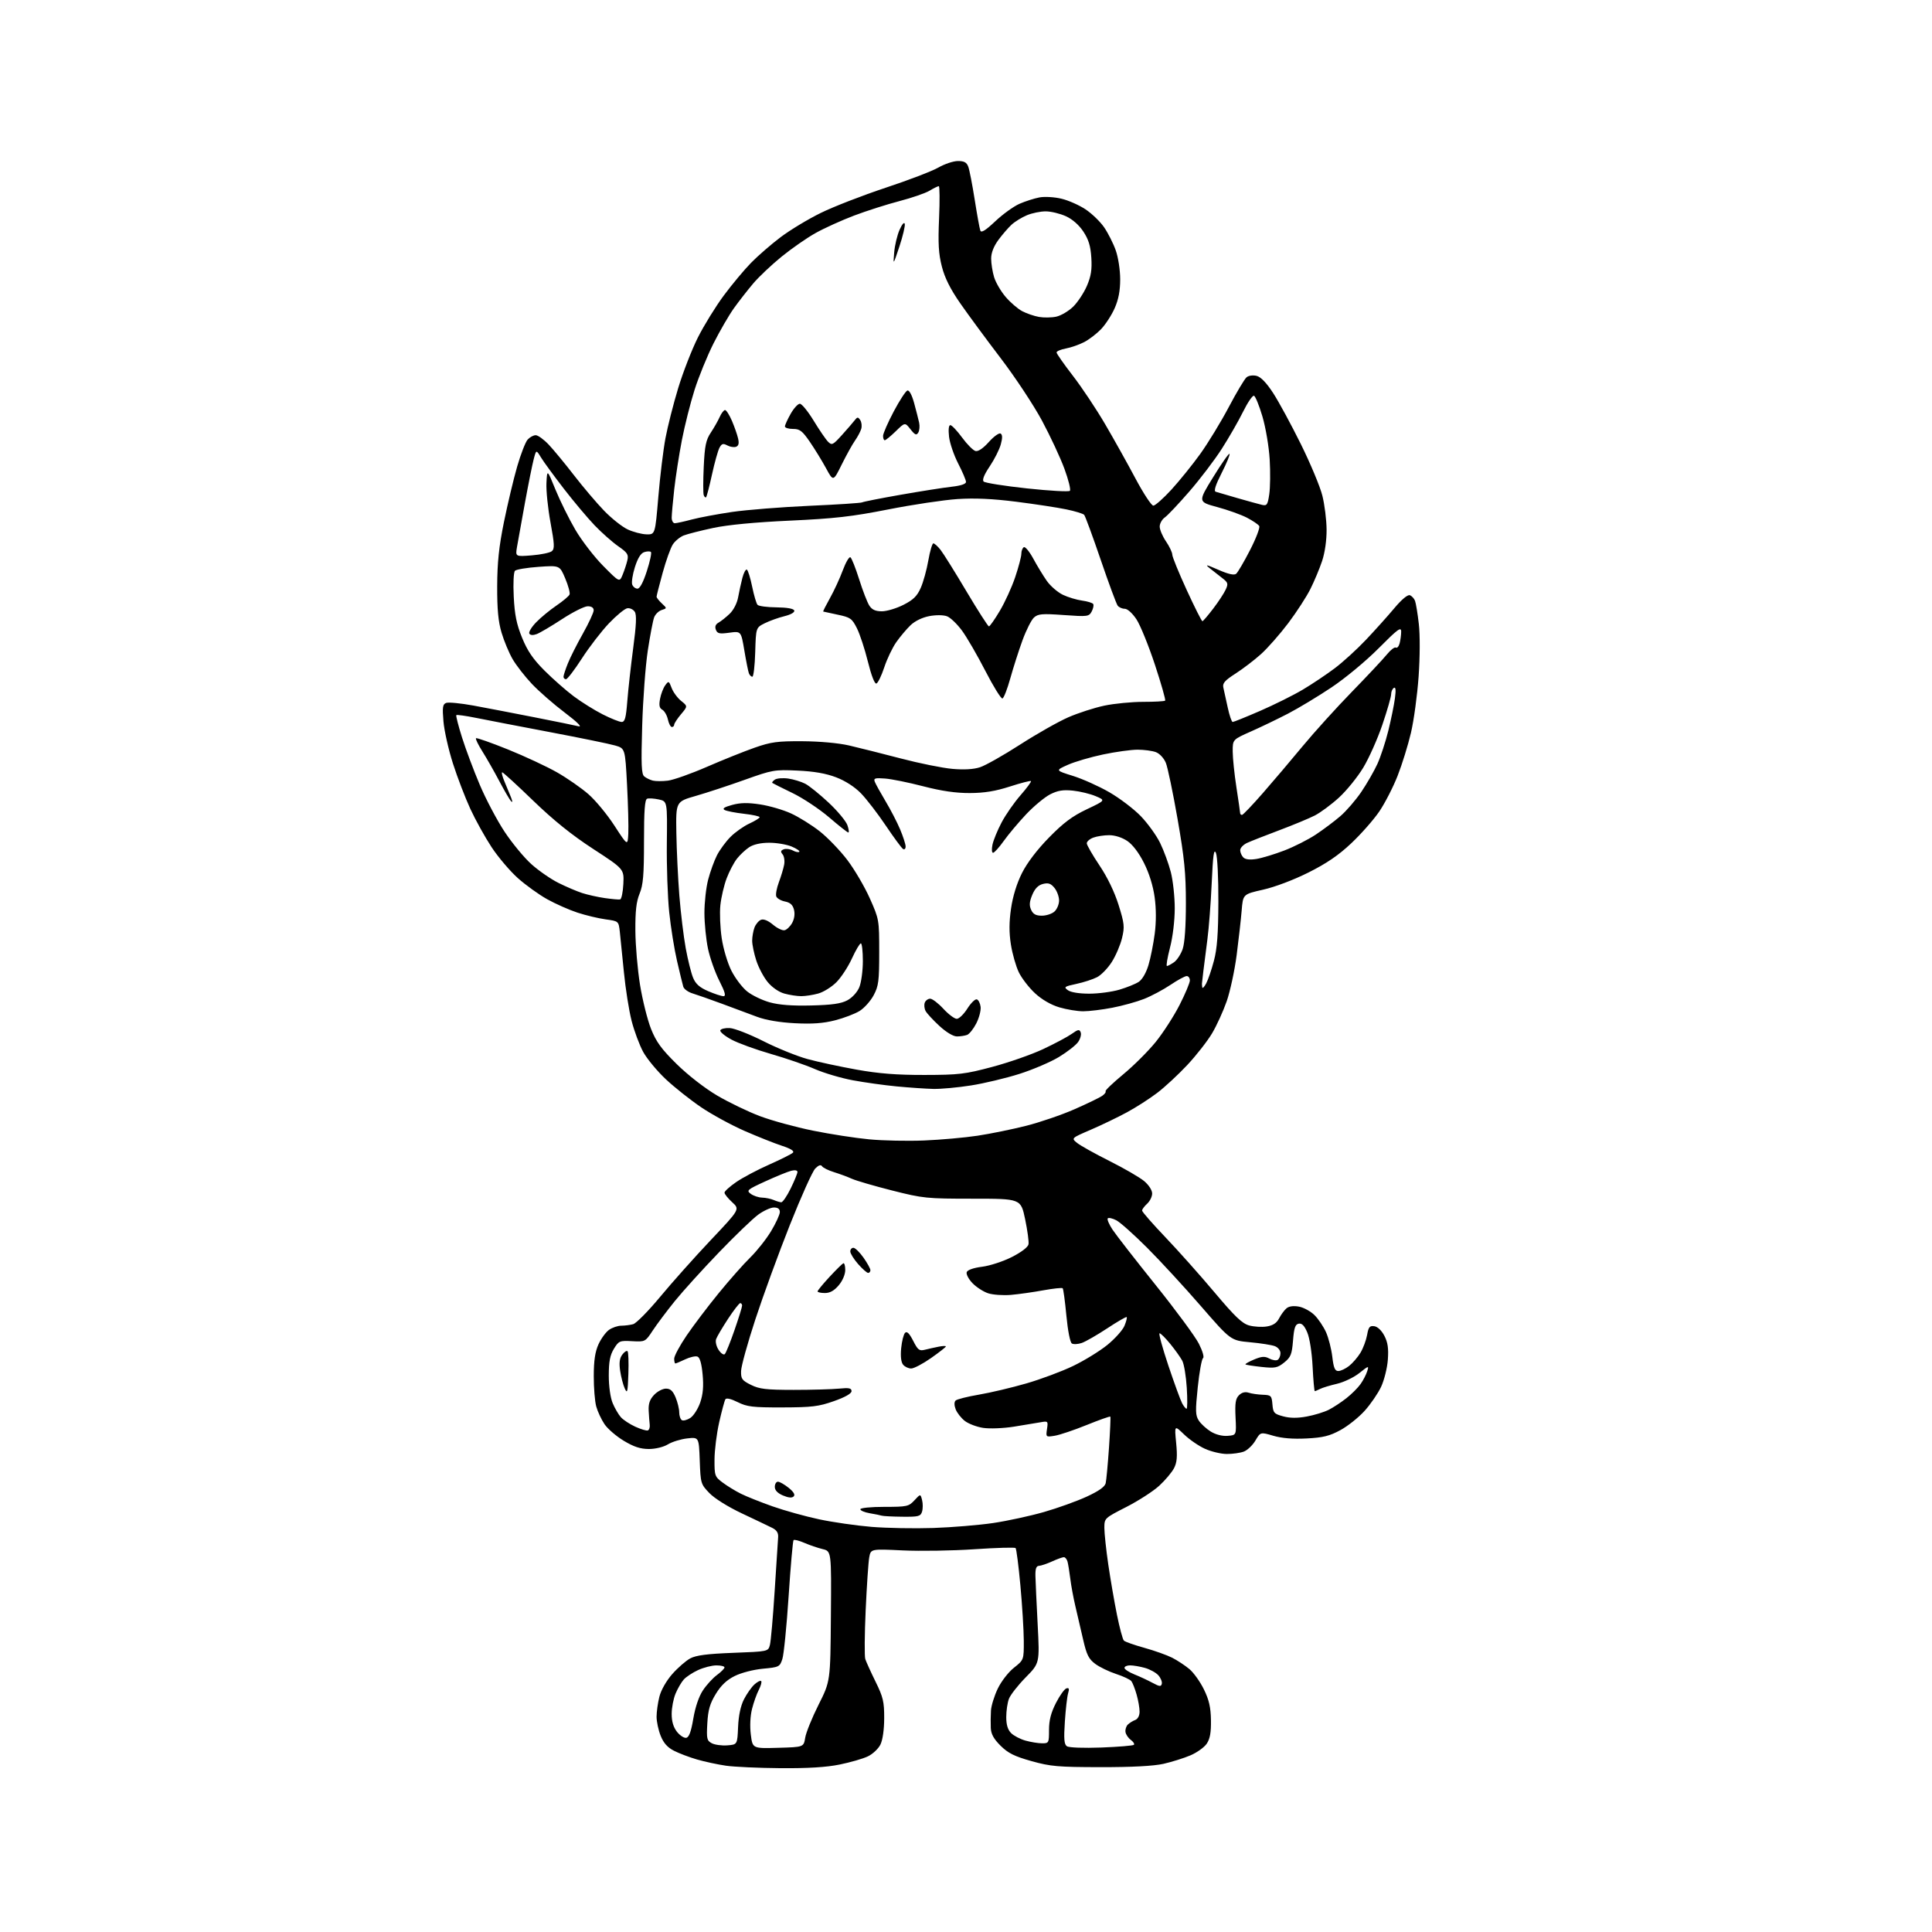<?xml version="1.0" encoding="UTF-8" standalone="no"?>
<svg 
  version="1.1" 
  xmlns="http://www.w3.org/2000/svg" 
  xmlns:xlink="http://www.w3.org/1999/xlink" 
  xmlns:svg="http://www.w3.org/2000/svg"
  xmlns:rdf="http://www.w3.org/1999/02/22-rdf-syntax-ns#"
  xmlns:cc="http://creativecommons.org/ns#"
  xmlns:dc="http://purl.org/dc/elements/1.1/"
  viewBox="0 0 768 768"
  width="768"
  height="768"
>
<style>svg {background-color: white; }</style>"
<path stroke="none" fill="black" fill-rule="evenodd" d="M310.29,702.88C301.61,702.81 291.82,702.37 288.54,701.89C285.26,701.41 280.10,700.30 277.07,699.42C274.04,698.54 269.92,696.98 267.91,695.95C265.34,694.65 263.77,692.87 262.63,690.02C261.73,687.79 261.00,684.37 261.00,682.42C261.00,680.48 261.50,676.89 262.12,674.45C262.78,671.83 264.87,668.16 267.23,665.47C269.43,662.98 272.64,660.18 274.36,659.25C276.69,658.00 281.08,657.43 291.43,657.03C305.36,656.50 305.36,656.50 306.05,653.90C306.43,652.47 307.28,642.80 307.94,632.40C308.60,622.01 309.22,612.40 309.32,611.07C309.45,609.36 308.75,608.25 307.00,607.37C305.62,606.68 300.23,604.10 295.00,601.64C289.41,599.01 284.06,595.67 282.00,593.53C278.58,589.98 278.49,589.67 278.16,580.58C277.82,571.27 277.82,571.27 273.18,571.79C270.62,572.08 267.18,573.14 265.52,574.15C263.76,575.22 260.60,575.99 257.96,576.00C254.60,576.00 251.99,575.15 247.99,572.75C245.01,570.96 241.54,567.98 240.29,566.12C239.04,564.26 237.57,561.11 237.02,559.12C236.46,557.13 236.02,551.67 236.03,547.00C236.04,540.86 236.56,537.36 237.91,534.38C238.94,532.12 240.83,529.53 242.11,528.63C243.40,527.73 245.58,526.99 246.97,526.99C248.36,526.98 250.49,526.71 251.69,526.38C252.90,526.06 257.75,521.14 262.47,515.45C267.20,509.75 276.25,499.61 282.59,492.90C294.12,480.71 294.12,480.71 291.06,477.91C289.38,476.37 288.00,474.66 288.00,474.10C288.00,473.55 290.10,471.65 292.67,469.88C295.24,468.12 301.13,464.99 305.77,462.94C310.40,460.88 314.64,458.76 315.19,458.21C315.84,457.56 314.37,456.63 310.84,455.47C307.90,454.51 301.23,451.85 296.00,449.57C290.77,447.28 283.02,443.06 278.76,440.18C274.51,437.31 268.19,432.30 264.71,429.05C261.24,425.80 257.17,420.89 255.67,418.14C254.18,415.40 252.10,409.82 251.06,405.75C250.02,401.68 248.65,392.99 248.01,386.43C247.37,379.87 246.64,372.63 246.38,370.34C245.90,366.17 245.90,366.17 240.74,365.46C237.91,365.07 232.87,363.87 229.54,362.78C226.22,361.69 220.80,359.29 217.50,357.45C214.20,355.61 208.95,351.83 205.84,349.05C202.73,346.27 198.04,340.75 195.42,336.78C192.81,332.81 189.00,325.95 186.96,321.53C184.92,317.11 181.81,309.00 180.05,303.50C178.29,298.00 176.59,290.47 176.28,286.77C175.80,281.13 175.98,279.95 177.35,279.42C178.25,279.07 183.15,279.55 188.24,280.48C193.34,281.42 204.25,283.51 212.50,285.14C220.75,286.76 228.62,288.37 230.00,288.71C231.55,289.09 229.45,287.02 224.50,283.27C220.10,279.95 214.22,274.81 211.43,271.86C208.65,268.91 205.20,264.48 203.76,262.00C202.33,259.52 200.36,254.80 199.38,251.50C198.06,247.09 197.61,242.20 197.64,233.00C197.68,223.58 198.34,217.29 200.33,207.50C201.79,200.35 204.14,190.45 205.57,185.50C207.00,180.55 208.88,175.71 209.74,174.75C210.60,173.79 212.05,173.00 212.95,173.00C213.86,173.00 216.18,174.69 218.13,176.75C220.07,178.81 224.62,184.32 228.23,189.00C231.85,193.68 237.21,199.99 240.15,203.03C243.09,206.07 247.29,209.41 249.48,210.44C251.67,211.47 255.03,212.35 256.95,212.41C260.43,212.50 260.43,212.50 261.69,197.58C262.38,189.37 263.66,178.85 264.53,174.20C265.40,169.55 267.67,160.60 269.58,154.31C271.49,148.01 275.02,138.95 277.42,134.16C279.83,129.37 284.46,121.86 287.71,117.48C290.97,113.09 295.85,107.23 298.57,104.46C301.28,101.69 306.57,97.10 310.32,94.27C314.07,91.44 321.27,87.09 326.32,84.62C331.37,82.14 342.93,77.66 352.00,74.65C361.07,71.65 370.52,68.03 373.00,66.61C375.48,65.19 378.97,64.02 380.77,64.01C383.26,64.00 384.26,64.54 384.90,66.25C385.37,67.49 386.52,73.40 387.46,79.38C388.40,85.37 389.41,90.90 389.70,91.67C390.08,92.66 391.80,91.58 395.62,87.98C398.58,85.18 402.91,82.05 405.25,81.02C407.59,80.00 411.18,78.85 413.22,78.47C415.28,78.09 419.18,78.32 421.94,78.99C424.69,79.64 428.99,81.54 431.50,83.21C434.01,84.87 437.34,88.09 438.91,90.36C440.47,92.64 442.55,96.75 443.52,99.50C444.52,102.32 445.29,107.35 445.29,111.03C445.29,115.58 444.63,119.06 443.09,122.53C441.89,125.26 439.46,129.00 437.70,130.84C435.94,132.67 432.90,135.00 430.95,136.00C429.00,137.01 425.74,138.15 423.70,138.53C421.67,138.91 420.00,139.62 420.00,140.10C420.00,140.58 422.91,144.74 426.47,149.35C430.03,153.96 435.81,162.63 439.31,168.62C442.81,174.60 448.25,184.34 451.39,190.25C454.54,196.16 457.72,201.00 458.47,201.00C459.21,201.00 462.45,198.13 465.66,194.63C468.87,191.12 474.05,184.71 477.16,180.38C480.27,176.04 485.35,167.70 488.45,161.84C491.54,155.98 494.73,150.64 495.53,149.98C496.35,149.29 498.07,149.05 499.53,149.42C501.21,149.84 503.46,152.18 506.12,156.28C508.34,159.70 513.28,168.80 517.09,176.50C520.90,184.20 524.76,193.43 525.65,197.00C526.55,200.57 527.31,206.65 527.34,210.50C527.37,214.76 526.67,219.65 525.56,223.00C524.55,226.03 522.46,231.03 520.91,234.12C519.37,237.21 515.40,243.33 512.10,247.71C508.79,252.09 503.93,257.62 501.30,259.99C498.66,262.37 494.09,265.86 491.15,267.75C486.83,270.53 485.90,271.60 486.30,273.34C486.57,274.53 487.35,278.09 488.04,281.25C488.72,284.41 489.61,287.00 490.01,287.00C490.41,287.00 495.33,285.01 500.94,282.58C506.54,280.14 514.17,276.35 517.88,274.14C521.59,271.94 527.29,268.12 530.56,265.66C533.83,263.21 539.42,258.10 543.00,254.32C546.58,250.54 551.65,244.89 554.27,241.76C557.21,238.26 559.58,236.29 560.45,236.62C561.22,236.91 562.14,237.91 562.49,238.83C562.85,239.75 563.53,243.88 564.00,248.00C564.50,252.37 564.47,261.11 563.92,268.93C563.40,276.32 562.03,286.38 560.88,291.28C559.73,296.19 557.34,303.89 555.57,308.40C553.80,312.91 550.53,319.28 548.30,322.56C546.07,325.84 541.08,331.51 537.20,335.17C532.12,339.97 527.35,343.22 520.12,346.84C514.26,349.78 506.77,352.61 502.10,353.66C494.11,355.46 494.11,355.46 493.58,361.98C493.28,365.57 492.39,373.52 491.59,379.66C490.79,385.80 489.01,394.05 487.64,398.00C486.26,401.94 483.65,407.69 481.82,410.76C479.99,413.84 475.58,419.49 472.01,423.31C468.44,427.13 463.04,432.14 460.01,434.44C456.98,436.75 451.57,440.22 448.00,442.15C444.43,444.09 437.97,447.20 433.66,449.06C425.82,452.44 425.82,452.44 428.16,454.33C429.45,455.38 435.26,458.62 441.08,461.54C446.91,464.46 453.09,468.05 454.83,469.51C456.67,471.06 458.00,473.13 458.00,474.43C458.00,475.67 457.10,477.50 456.00,478.50C454.90,479.50 454.00,480.72 454.00,481.22C454.00,481.72 458.16,486.48 463.25,491.81C468.34,497.14 477.12,506.99 482.77,513.71C490.87,523.34 493.77,526.12 496.56,526.89C498.49,527.42 501.66,527.61 503.59,527.29C506.05,526.89 507.50,525.93 508.48,524.04C509.24,522.56 510.57,520.77 511.42,520.06C512.42,519.24 514.21,519.00 516.38,519.41C518.25,519.76 521.02,521.28 522.53,522.77C524.05,524.27 526.11,527.34 527.12,529.58C528.12,531.82 529.24,536.21 529.61,539.33C530.13,543.78 530.65,545.00 532.00,545.00C532.95,545.00 534.88,544.09 536.29,542.98C537.70,541.87 539.73,539.51 540.81,537.73C541.88,535.96 543.06,532.78 543.44,530.69C544.00,527.49 544.47,526.93 546.31,527.19C547.62,527.38 549.22,528.90 550.31,531.00C551.67,533.62 552.02,536.01 551.69,540.50C551.45,543.80 550.24,548.65 549.01,551.28C547.77,553.91 544.83,558.20 542.47,560.82C540.12,563.43 535.80,566.88 532.86,568.48C528.55,570.83 525.97,571.47 519.41,571.81C513.98,572.09 509.60,571.74 506.17,570.74C501.06,569.24 501.06,569.24 499.05,572.63C497.95,574.50 495.88,576.47 494.46,577.02C493.04,577.56 489.99,577.99 487.68,577.98C485.38,577.97 481.48,577.04 479.00,575.92C476.52,574.81 472.78,572.23 470.68,570.20C466.85,566.50 466.85,566.50 467.54,573.58C468.07,579.04 467.87,581.35 466.69,583.63C465.84,585.27 463.21,588.40 460.83,590.59C458.45,592.78 452.56,596.58 447.75,599.04C439.04,603.49 439.01,603.51 439.00,607.37C439.00,609.50 439.70,616.03 440.55,621.87C441.41,627.72 442.96,636.73 444.01,641.90C445.05,647.07 446.29,651.69 446.76,652.16C447.24,652.64 450.90,653.93 454.91,655.04C458.92,656.15 463.90,657.93 465.97,658.98C468.04,660.04 471.12,662.07 472.82,663.50C474.51,664.92 477.11,668.56 478.58,671.58C480.62,675.75 481.29,678.67 481.37,683.78C481.45,688.71 481.00,691.21 479.69,693.15C478.71,694.60 475.79,696.69 473.20,697.79C470.62,698.89 465.80,700.40 462.50,701.15C458.58,702.03 449.92,702.49 437.50,702.47C420.57,702.45 417.57,702.19 410.00,700.06C403.25,698.17 400.73,696.91 397.75,693.96C395.02,691.25 393.96,689.32 393.85,686.87C393.77,685.02 393.80,681.92 393.92,680.00C394.03,678.08 395.24,674.16 396.61,671.29C398.01,668.37 400.84,664.71 403.05,662.96C407.00,659.83 407.00,659.83 406.97,652.17C406.95,647.95 406.34,638.08 405.62,630.24C404.90,622.40 404.04,615.71 403.71,615.38C403.39,615.05 396.00,615.26 387.31,615.85C378.61,616.44 365.80,616.64 358.82,616.31C346.15,615.70 346.15,615.70 345.53,619.10C345.19,620.97 344.56,630.38 344.12,640.00C343.68,649.62 343.61,658.40 343.96,659.50C344.32,660.60 346.16,664.65 348.05,668.50C351.06,674.62 351.50,676.45 351.48,683.00C351.47,687.56 350.88,691.68 349.98,693.50C349.17,695.15 346.93,697.26 345.00,698.18C343.07,699.11 338.03,700.57 333.79,701.43C328.51,702.51 321.12,702.96 310.29,702.88zM309.31,694.78C319.47,694.50 319.47,694.50 320.08,690.77C320.41,688.71 322.80,682.82 325.38,677.68C330.09,668.33 330.09,668.33 330.29,642.48C330.50,616.63 330.50,616.63 327.00,615.79C325.07,615.32 321.81,614.21 319.74,613.31C317.67,612.42 315.74,611.92 315.45,612.22C315.16,612.51 314.28,622.55 313.49,634.53C312.70,646.51 311.58,657.76 310.99,659.52C309.98,662.59 309.68,662.74 303.29,663.34C299.53,663.69 294.67,664.94 292.08,666.23C288.87,667.82 286.62,669.95 284.53,673.38C282.19,677.22 281.47,679.71 281.17,685.04C280.82,691.15 280.99,691.93 282.93,692.96C284.11,693.59 286.88,693.97 289.09,693.81C293.10,693.50 293.10,693.50 293.40,686.50C293.60,681.92 294.41,678.12 295.74,675.50C296.87,673.30 298.74,670.64 299.90,669.59C301.06,668.54 302.27,667.93 302.58,668.25C302.89,668.56 302.46,670.14 301.63,671.76C300.79,673.37 299.58,676.79 298.94,679.34C298.23,682.13 298.04,686.20 298.46,689.52C299.15,695.07 299.15,695.07 309.31,694.78zM437.81,694.67C444.59,694.41 450.40,693.93 450.74,693.59C451.08,693.26 450.52,692.37 449.51,691.63C448.49,690.88 447.54,689.48 447.40,688.50C447.25,687.52 447.67,686.20 448.32,685.55C448.97,684.91 450.29,684.09 451.25,683.73C452.31,683.32 453.00,682.02 453.00,680.40C453.00,678.93 452.47,675.88 451.82,673.62C451.18,671.35 450.24,668.96 449.75,668.30C449.25,667.65 446.52,666.35 443.67,665.43C440.83,664.50 437.09,662.70 435.37,661.41C432.78,659.48 431.95,657.81 430.57,651.79C429.66,647.78 428.27,641.80 427.48,638.50C426.70,635.20 425.78,630.25 425.45,627.50C425.11,624.75 424.61,621.71 424.35,620.75C424.08,619.79 423.43,619.00 422.90,619.00C422.37,619.00 420.26,619.76 418.22,620.69C416.17,621.62 413.82,622.41 413.00,622.45C411.91,622.50 411.53,623.62 411.60,626.51C411.65,628.70 412.05,637.39 412.49,645.82C413.29,661.14 413.29,661.14 407.70,666.82C404.63,669.94 401.64,673.77 401.06,675.32C400.47,676.86 400.00,680.13 400.00,682.57C400.00,685.62 400.60,687.60 401.94,688.94C403.00,690.00 405.59,691.35 407.69,691.93C409.78,692.51 412.74,692.99 414.25,692.99C416.91,693.00 417.00,692.82 417.00,687.68C417.00,683.85 417.77,680.85 419.75,676.97C421.26,674.01 423.13,671.40 423.90,671.16C424.96,670.84 425.13,671.32 424.59,673.12C424.20,674.43 423.62,679.48 423.30,684.35C422.84,691.30 423.01,693.41 424.11,694.16C424.91,694.72 430.75,694.93 437.81,694.67zM272.80,690.80C273.91,690.59 274.73,688.36 275.60,683.17C276.37,678.63 277.81,674.37 279.41,671.96C280.82,669.82 283.33,667.07 284.99,665.85C286.65,664.63 288.00,663.26 288.00,662.81C288.00,662.37 286.54,662.01 284.75,662.02C282.96,662.03 279.70,662.87 277.50,663.88C275.30,664.89 272.73,666.59 271.79,667.65C270.85,668.71 269.38,671.23 268.54,673.25C267.69,675.28 267.00,678.91 267.00,681.33C267.00,684.29 267.69,686.61 269.11,688.42C270.28,689.89 271.93,690.97 272.80,690.80zM461.84,669.31C462.02,668.51 461.39,666.99 460.44,665.93C459.48,664.88 457.08,663.56 455.10,663.01C453.12,662.46 450.49,662.01 449.25,662.01C448.01,662.00 447.00,662.45 447.00,663.01C447.00,663.56 448.74,664.71 450.87,665.57C453.01,666.42 456.27,667.94 458.12,668.94C460.97,670.48 461.55,670.53 461.84,669.31zM371.00,607.40C378.43,607.15 389.13,606.26 394.78,605.43C400.43,604.59 409.53,602.62 414.99,601.05C420.46,599.48 428.10,596.73 431.98,594.94C436.80,592.72 439.19,591.02 439.53,589.59C439.79,588.44 440.38,582.10 440.84,575.50C441.29,568.90 441.53,563.33 441.38,563.13C441.22,562.93 436.99,564.43 431.97,566.46C426.96,568.49 421.25,570.41 419.29,570.73C415.75,571.30 415.73,571.28 416.20,568.06C416.67,564.91 416.59,564.84 413.59,565.38C411.89,565.69 407.12,566.47 403.00,567.13C398.81,567.79 393.43,568.00 390.82,567.61C388.25,567.22 384.95,565.96 383.50,564.82C382.04,563.67 380.42,561.60 379.89,560.21C379.29,558.64 379.28,557.32 379.86,556.74C380.37,556.23 384.55,555.17 389.15,554.39C393.74,553.61 402.23,551.60 408.00,549.93C413.77,548.26 422.15,545.13 426.61,542.98C431.07,540.83 437.19,537.07 440.21,534.61C443.23,532.15 446.28,528.74 446.99,527.03C447.69,525.33 448.10,523.77 447.88,523.56C447.67,523.35 444.19,525.36 440.15,528.03C436.11,530.69 431.56,533.31 430.04,533.84C428.53,534.36 426.74,534.46 426.08,534.05C425.38,533.62 424.47,528.96 423.90,522.95C423.36,517.25 422.70,512.37 422.43,512.10C422.16,511.83 418.69,512.20 414.72,512.92C410.75,513.65 404.96,514.47 401.86,514.74C398.75,515.00 394.66,514.71 392.77,514.09C390.88,513.46 388.07,511.64 386.54,510.04C385.00,508.43 383.99,506.47 384.29,505.68C384.63,504.81 387.01,503.98 390.41,503.55C393.47,503.17 398.79,501.43 402.24,499.68C406.03,497.75 408.64,495.76 408.85,494.62C409.04,493.58 408.43,489.08 407.50,484.62C405.79,476.50 405.79,476.50 386.65,476.50C368.33,476.50 366.94,476.36 354.63,473.24C347.55,471.45 340.35,469.35 338.63,468.58C336.91,467.80 333.70,466.62 331.50,465.94C329.30,465.26 327.18,464.21 326.78,463.61C326.30,462.86 325.41,463.16 324.08,464.50C322.98,465.60 318.43,475.73 313.96,487.00C309.49,498.27 303.32,515.15 300.26,524.49C297.19,533.84 294.64,543.06 294.59,544.99C294.51,548.12 294.93,548.72 298.50,550.50C301.88,552.18 304.52,552.49 315.50,552.50C322.65,552.50 330.75,552.27 333.50,552.00C337.50,551.60 338.50,551.80 338.50,553.00C338.50,553.96 335.96,555.40 331.50,556.97C325.41,559.12 322.75,559.44 311.00,559.47C299.19,559.50 296.97,559.23 293.24,557.37C290.59,556.05 288.74,555.62 288.35,556.24C288.01,556.80 286.90,560.91 285.89,565.37C284.88,569.84 284.04,576.51 284.03,580.20C284.00,586.60 284.14,587.01 287.25,589.33C289.04,590.68 292.30,592.67 294.50,593.77C296.70,594.87 302.38,597.14 307.12,598.81C311.86,600.48 320.19,602.80 325.62,603.95C331.05,605.11 340.45,606.46 346.50,606.96C352.55,607.45 363.57,607.65 371.00,607.40zM358.68,602.92C354.73,602.88 351.05,602.69 350.50,602.50C349.95,602.32 347.81,601.88 345.75,601.54C343.69,601.19 342.00,600.48 342.00,599.95C342.00,599.42 346.15,599.00 351.55,599.00C360.54,599.00 361.23,598.85 363.50,596.40C365.91,593.80 365.91,593.80 366.55,596.33C366.90,597.72 366.88,599.79 366.52,600.93C365.93,602.78 365.11,602.99 358.68,602.92zM315.50,594.85C314.83,595.52 313.42,595.40 311.25,594.48C309.09,593.56 308.00,592.41 308.00,591.05C308.00,589.92 308.56,589.00 309.25,589.00C309.94,589.01 311.85,590.10 313.50,591.43C315.50,593.05 316.17,594.18 315.50,594.85zM488.00,570.77C491.50,570.50 491.50,570.50 491.15,563.42C490.88,557.76 491.15,555.99 492.51,554.63C493.64,553.51 494.93,553.17 496.36,553.62C497.53,554.01 500.07,554.37 502.00,554.44C505.28,554.56 505.52,554.80 505.81,558.26C506.09,561.63 506.47,562.05 510.09,563.02C512.82,563.76 515.74,563.78 519.50,563.08C522.50,562.53 526.42,561.32 528.23,560.40C530.03,559.48 533.18,557.41 535.23,555.79C537.28,554.18 539.81,551.66 540.85,550.18C541.89,548.71 543.07,546.43 543.48,545.11C544.20,542.81 544.09,542.83 540.36,545.81C538.24,547.51 534.25,549.42 531.50,550.07C528.75,550.71 525.72,551.63 524.76,552.12C523.81,552.60 522.86,553.00 522.65,553.00C522.44,553.00 522.05,548.61 521.78,543.25C521.49,537.56 520.61,531.91 519.66,529.67C518.52,526.97 517.52,525.94 516.27,526.18C514.87,526.45 514.40,527.83 514.00,532.86C513.55,538.40 513.11,539.50 510.50,541.61C507.81,543.76 506.87,543.95 501.50,543.38C498.20,543.02 495.32,542.58 495.10,542.38C494.87,542.19 496.41,541.31 498.51,540.43C501.58,539.15 502.76,539.07 504.57,540.04C505.80,540.70 507.30,540.93 507.90,540.56C508.51,540.19 509.00,539.00 509.00,537.92C509.00,536.79 508.03,535.59 506.75,535.11C505.51,534.64 501.06,533.94 496.86,533.56C489.23,532.85 489.23,532.85 477.36,519.18C470.84,511.66 461.23,501.23 456.00,496.00C450.77,490.78 445.26,485.86 443.75,485.08C442.24,484.30 440.71,483.96 440.36,484.31C440.00,484.67 440.84,486.67 442.23,488.77C443.61,490.86 451.32,500.77 459.36,510.79C467.39,520.80 475.14,531.31 476.57,534.14C478.05,537.07 478.77,539.54 478.22,539.89C477.70,540.22 476.76,545.41 476.13,551.42C475.14,560.92 475.20,562.65 476.55,564.72C477.41,566.03 479.55,567.98 481.30,569.07C483.27,570.28 485.85,570.94 488.00,570.77zM257.50,568.62C258.05,568.44 258.40,567.43 258.28,566.39C258.15,565.35 257.97,562.81 257.86,560.74C257.72,558.00 258.30,556.30 260.01,554.49C261.30,553.12 263.42,552.00 264.73,552.00C266.49,552.00 267.47,552.89 268.55,555.47C269.35,557.38 270.00,560.05 270.00,561.41C270.00,562.77 270.47,564.17 271.04,564.53C271.62,564.88 273.14,564.48 274.43,563.64C275.72,562.79 277.48,560.03 278.35,557.50C279.47,554.20 279.74,551.04 279.30,546.36C278.90,542.03 278.21,539.63 277.26,539.27C276.47,538.96 274.27,539.46 272.38,540.36C270.48,541.26 268.72,542.00 268.47,542.00C268.21,542.00 268.00,541.13 268.00,540.08C268.00,539.02 270.23,534.87 272.96,530.86C275.69,526.85 281.42,519.28 285.71,514.03C289.99,508.79 295.64,502.40 298.27,499.84C300.89,497.27 304.61,492.58 306.52,489.40C308.43,486.22 310.00,482.80 310.00,481.81C310.00,480.58 309.25,480.00 307.65,480.00C306.36,480.00 303.55,481.28 301.40,482.84C299.26,484.40 292.22,491.16 285.77,497.87C279.32,504.57 271.45,513.26 268.27,517.18C265.10,521.11 261.15,526.37 259.50,528.87C256.52,533.40 256.47,533.42 251.28,533.14C246.32,532.87 245.96,533.02 244.03,536.18C242.49,538.71 242.01,541.23 242.00,546.78C242.00,551.08 242.63,555.57 243.54,557.75C244.38,559.77 245.85,562.29 246.79,563.35C247.73,564.41 250.30,566.11 252.50,567.12C254.70,568.13 256.95,568.80 257.50,568.62zM471.68,560.00C472.01,560.00 472.05,556.25 471.76,551.66C471.48,547.07 470.67,542.23 469.97,540.91C469.26,539.58 467.13,536.59 465.22,534.25C463.32,531.91 461.39,530.00 460.95,530.00C460.50,530.00 462.08,535.77 464.44,542.83C466.81,549.88 469.27,556.63 469.91,557.83C470.55,559.02 471.34,560.00 471.68,560.00zM249.79,546.13C249.54,553.45 249.35,554.17 248.34,551.91C247.69,550.48 246.88,547.33 246.52,544.91C246.06,541.75 246.29,539.93 247.36,538.50C248.17,537.40 249.12,536.78 249.46,537.13C249.80,537.47 249.95,541.52 249.79,546.13zM362.21,544.00C361.13,544.00 359.68,543.32 359.00,542.49C358.20,541.53 357.92,539.17 358.23,535.94C358.50,533.16 359.19,530.41 359.78,529.82C360.52,529.08 361.47,530.01 362.99,532.97C364.87,536.67 365.44,537.11 367.68,536.54C369.09,536.19 371.53,535.64 373.12,535.33C374.70,535.01 376.00,534.97 376.00,535.23C376.00,535.49 373.34,537.58 370.09,539.86C366.84,542.13 363.30,544.00 362.21,544.00zM288.13,538.27C288.58,537.82 290.32,533.52 291.98,528.72C293.64,523.93 295.00,519.55 295.00,519.00C295.00,518.45 294.66,518.01 294.25,518.01C293.84,518.02 291.66,520.83 289.41,524.26C287.16,527.69 285.03,531.31 284.67,532.30C284.31,533.32 284.74,535.20 285.66,536.60C286.56,537.98 287.67,538.73 288.13,538.27zM327.91,514.00C326.31,514.00 325.00,513.71 325.00,513.35C325.00,513.00 327.13,510.41 329.73,507.60C332.33,504.80 334.81,502.35 335.23,502.17C335.65,501.98 336.00,503.19 336.00,504.84C336.00,506.62 334.94,509.11 333.41,510.92C331.61,513.06 329.93,514.00 327.91,514.00zM345.10,506.00C344.61,506.00 342.81,504.41 341.10,502.47C339.40,500.52 338.00,498.27 338.00,497.47C338.00,496.66 338.56,496.01 339.25,496.02C339.94,496.03 341.74,497.79 343.25,499.93C344.76,502.07 346.00,504.31 346.00,504.91C346.00,505.51 345.60,506.00 345.10,506.00zM310.54,477.93C311.11,477.97 312.80,475.52 314.29,472.48C315.78,469.44 317.00,466.47 317.00,465.87C317.00,465.21 316.02,465.03 314.53,465.40C313.17,465.74 308.56,467.62 304.28,469.58C297.02,472.90 296.63,473.23 298.44,474.57C299.51,475.36 301.53,476.03 302.94,476.07C304.35,476.11 306.40,476.53 307.50,477.00C308.60,477.47 309.97,477.89 310.54,477.93zM367.37,453.36C373.90,453.09 383.43,452.24 388.55,451.47C393.67,450.70 402.39,448.92 407.92,447.52C413.45,446.12 422.09,443.16 427.13,440.94C432.16,438.73 437.12,436.33 438.14,435.62C439.15,434.90 439.76,434.09 439.48,433.81C439.19,433.53 442.37,430.49 446.52,427.05C450.68,423.61 456.49,417.81 459.45,414.15C462.40,410.49 466.65,403.90 468.89,399.50C471.14,395.10 472.98,390.71 472.99,389.75C472.99,388.79 472.43,388.00 471.74,388.00C471.04,388.00 468.14,389.57 465.28,391.50C462.42,393.42 457.70,395.94 454.79,397.09C451.88,398.24 446.20,399.81 442.16,400.59C438.13,401.37 432.92,402.00 430.59,402.00C428.27,402.00 423.99,401.29 421.09,400.43C417.78,399.45 414.19,397.37 411.45,394.85C409.06,392.64 406.15,388.88 404.99,386.49C403.84,384.10 402.42,379.12 401.84,375.43C401.10,370.66 401.12,366.51 401.91,361.11C402.61,356.29 404.20,351.13 406.26,347.04C408.30,342.97 412.27,337.76 417.00,332.93C422.74,327.07 426.26,324.44 432.00,321.71C439.50,318.15 439.50,318.15 435.56,316.49C433.40,315.57 429.32,314.58 426.51,314.29C422.59,313.88 420.47,314.23 417.44,315.77C415.28,316.88 411.01,320.42 407.96,323.64C404.91,326.87 400.90,331.64 399.04,334.25C397.18,336.86 395.25,339.00 394.75,339.00C394.25,339.00 394.15,337.54 394.53,335.75C394.91,333.96 396.53,330.00 398.15,326.94C399.76,323.88 403.14,319.02 405.66,316.14C408.18,313.26 410.05,310.72 409.83,310.49C409.60,310.27 405.83,311.24 401.46,312.65C395.70,314.51 391.29,315.23 385.50,315.25C379.94,315.27 374.30,314.45 367.00,312.56C361.23,311.06 354.39,309.67 351.81,309.48C347.79,309.18 347.20,309.36 347.74,310.76C348.09,311.66 350.00,315.12 351.99,318.45C353.99,321.78 356.61,326.83 357.81,329.69C359.01,332.54 360.00,335.60 360.00,336.49C360.00,337.39 359.54,337.83 358.98,337.49C358.41,337.14 355.32,332.95 352.11,328.18C348.90,323.40 344.46,317.64 342.25,315.36C339.74,312.79 336.01,310.38 332.36,308.99C328.31,307.44 323.57,306.62 317.00,306.32C307.88,305.90 307.04,306.05 296.00,310.00C289.68,312.26 280.94,315.14 276.58,316.39C268.66,318.66 268.66,318.66 268.86,331.08C268.97,337.91 269.51,349.12 270.05,356.00C270.60,362.88 271.74,372.30 272.59,376.95C273.44,381.59 274.76,386.89 275.53,388.71C276.54,391.15 278.14,392.56 281.54,394.02C284.08,395.11 286.81,396.00 287.60,396.00C288.66,396.00 288.23,394.41 285.94,389.87C284.23,386.50 282.21,380.76 281.44,377.12C280.67,373.48 280.03,367.11 280.02,362.96C280.01,358.81 280.67,352.84 281.50,349.68C282.32,346.52 283.90,342.16 285.00,340.00C286.11,337.83 288.54,334.52 290.41,332.65C292.28,330.78 295.64,328.41 297.88,327.38C300.12,326.34 301.96,325.21 301.97,324.85C301.99,324.49 299.19,323.88 295.75,323.49C292.31,323.10 288.84,322.42 288.04,321.98C287.02,321.42 287.90,320.83 291.04,319.97C294.33,319.07 297.26,319.02 302.18,319.77C305.86,320.33 311.38,321.94 314.46,323.36C317.55,324.77 322.66,327.96 325.83,330.44C328.99,332.93 333.93,338.06 336.80,341.83C339.67,345.61 343.70,352.48 345.76,357.10C349.46,365.40 349.50,365.65 349.50,378.50C349.50,390.01 349.25,391.97 347.28,395.65C346.06,397.93 343.55,400.73 341.70,401.88C339.85,403.02 335.45,404.70 331.92,405.60C327.26,406.79 322.90,407.11 316.00,406.75C309.96,406.44 304.50,405.52 301.00,404.22C297.98,403.09 291.68,400.75 287.00,399.01C282.32,397.28 277.06,395.43 275.31,394.90C273.55,394.37 271.89,393.16 271.61,392.22C271.33,391.27 270.21,386.68 269.13,382.00C268.04,377.32 266.64,368.59 266.02,362.60C265.39,356.60 264.97,344.23 265.08,335.11C265.27,318.54 265.27,318.54 261.89,317.80C260.02,317.40 257.94,317.26 257.25,317.50C256.32,317.83 256.00,322.14 256.00,334.45C256.00,347.88 255.67,351.76 254.25,355.23C252.94,358.42 252.52,362.17 252.57,370.00C252.61,375.77 253.44,385.44 254.42,391.49C255.40,397.53 257.37,405.40 258.79,408.99C260.86,414.18 262.93,417.02 269.01,423.00C273.46,427.38 280.13,432.57 285.06,435.48C289.70,438.21 297.37,441.91 302.10,443.69C306.83,445.47 316.31,448.06 323.17,449.45C330.02,450.84 340.10,452.40 345.56,452.91C351.03,453.43 360.84,453.63 367.37,453.36zM371.00,432.86C367.98,432.79 361.45,432.34 356.50,431.87C351.55,431.40 343.68,430.30 339.00,429.43C334.32,428.56 327.55,426.55 323.95,424.98C320.35,423.40 312.47,420.69 306.45,418.96C300.43,417.23 293.35,414.65 290.72,413.23C288.10,411.81 286.12,410.17 286.33,409.58C286.54,408.98 288.24,408.58 290.11,408.67C291.97,408.77 298.00,411.12 303.50,413.90C309.00,416.68 316.88,419.87 321.00,420.99C325.12,422.12 333.90,424.00 340.50,425.19C349.34,426.77 356.45,427.33 367.50,427.31C381.12,427.29 383.59,427.00 394.40,424.12C400.94,422.38 410.06,419.20 414.66,417.04C419.26,414.88 424.37,412.16 426.02,410.99C428.57,409.17 429.09,409.08 429.59,410.38C429.92,411.22 429.46,412.94 428.58,414.20C427.70,415.47 424.28,418.14 420.98,420.15C417.67,422.16 410.59,425.19 405.24,426.89C399.88,428.59 391.23,430.66 386.00,431.48C380.77,432.31 374.02,432.93 371.00,432.86zM380.40,412.00C378.92,412.00 376.16,410.34 373.41,407.81C370.91,405.51 368.45,402.84 367.94,401.89C367.43,400.93 367.28,399.44 367.61,398.57C367.94,397.71 368.91,397.00 369.76,397.00C370.61,397.00 372.97,398.80 375.00,401.00C377.03,403.20 379.43,405.00 380.33,405.00C381.24,405.00 383.13,403.17 384.54,400.93C385.95,398.70 387.65,397.05 388.30,397.26C388.96,397.48 389.64,398.82 389.81,400.25C389.98,401.68 389.21,404.63 388.10,406.80C386.99,408.97 385.35,411.03 384.46,411.38C383.57,411.72 381.74,412.00 380.40,412.00zM322.50,399.69C330.71,399.49 334.34,398.97 336.83,397.64C338.76,396.61 340.75,394.44 341.58,392.47C342.36,390.59 343.00,385.90 343.00,382.03C343.00,378.16 342.64,375.00 342.21,375.00C341.77,375.00 340.17,377.71 338.65,381.02C337.13,384.34 334.35,388.59 332.46,390.47C330.58,392.35 327.34,394.37 325.27,394.94C323.20,395.52 320.15,395.99 318.50,395.99C316.85,395.99 313.83,395.53 311.79,394.96C309.59,394.35 306.91,392.50 305.17,390.39C303.57,388.45 301.52,384.59 300.63,381.81C299.73,379.04 299.00,375.50 299.00,373.95C299.00,372.40 299.42,370.04 299.92,368.70C300.43,367.37 301.60,365.98 302.52,365.63C303.57,365.23 305.34,365.95 307.23,367.54C308.90,368.95 310.98,369.96 311.85,369.79C312.72,369.62 314.08,368.33 314.87,366.92C315.76,365.33 316.05,363.33 315.63,361.65C315.14,359.70 314.13,358.78 312.04,358.36C310.44,358.04 308.88,357.13 308.58,356.35C308.28,355.57 308.74,353.03 309.61,350.71C310.48,348.40 311.42,345.26 311.71,343.74C312.00,342.22 311.72,340.36 311.09,339.61C310.21,338.55 310.32,338.09 311.55,337.62C312.43,337.28 314.05,337.49 315.16,338.08C316.27,338.68 317.43,338.91 317.74,338.59C318.05,338.28 316.68,337.35 314.69,336.51C312.69,335.68 308.69,335.00 305.78,335.01C302.42,335.01 299.53,335.66 297.82,336.78C296.35,337.75 294.16,339.80 292.96,341.33C291.75,342.86 289.91,346.37 288.86,349.13C287.81,351.89 286.69,356.70 286.36,359.82C286.03,362.94 286.28,368.88 286.90,373.00C287.53,377.19 289.23,382.88 290.76,385.90C292.27,388.87 295.07,392.57 297.00,394.11C298.93,395.66 302.98,397.61 306.00,398.45C309.77,399.49 314.95,399.88 322.50,399.69zM433.01,395.00C436.65,395.00 442.05,394.28 444.99,393.41C447.94,392.54 451.39,391.14 452.67,390.30C454.06,389.38 455.61,386.73 456.53,383.64C457.38,380.81 458.50,375.20 459.02,371.17C459.63,366.48 459.62,361.26 458.99,356.67C458.37,352.14 456.81,347.12 454.75,343.04C452.72,338.99 450.23,335.72 448.10,334.29C446.05,332.91 443.20,332.00 440.92,332.00C438.83,332.00 435.98,332.44 434.57,332.98C433.15,333.51 432.01,334.52 432.01,335.23C432.02,335.93 434.29,339.88 437.05,344.00C440.22,348.72 443.03,354.55 444.65,359.72C446.97,367.14 447.10,368.42 446.02,372.91C445.37,375.64 443.54,379.90 441.97,382.38C440.40,384.86 437.76,387.59 436.11,388.44C434.45,389.30 430.74,390.51 427.86,391.12C423.07,392.15 422.78,392.37 424.50,393.62C425.65,394.46 428.96,395.00 433.01,395.00zM479.45,390.97C480.21,389.58 481.60,385.53 482.54,381.97C483.83,377.13 484.27,371.21 484.32,358.50C484.36,348.93 483.93,340.44 483.36,339.08C482.55,337.19 482.18,339.85 481.67,351.08C481.31,359.01 480.54,369.10 479.95,373.50C479.37,377.90 478.65,383.52 478.36,386.00C478.06,388.48 477.81,390.73 477.79,391.00C477.78,391.27 477.83,391.95 477.92,392.50C478.01,393.05 478.70,392.36 479.45,390.97zM463.88,384.00C464.25,384.00 465.52,383.32 466.70,382.50C467.88,381.67 469.42,379.31 470.13,377.25C470.94,374.87 471.41,368.20 471.41,359.00C471.41,347.08 470.81,341.11 468.09,325.50C466.27,315.05 464.17,305.03 463.44,303.24C462.67,301.38 460.98,299.56 459.48,298.99C458.05,298.45 454.76,298.01 452.18,298.01C449.61,298.02 443.45,298.87 438.50,299.91C433.55,300.95 427.25,302.80 424.50,304.02C419.50,306.25 419.50,306.25 426.50,308.43C430.35,309.63 436.88,312.56 441.00,314.94C445.12,317.32 450.75,321.60 453.51,324.46C456.26,327.33 459.71,332.10 461.16,335.08C462.62,338.06 464.53,343.26 465.41,346.64C466.28,350.02 466.99,356.55 466.98,361.14C466.97,366.04 466.19,372.50 465.08,376.75C464.05,380.74 463.50,384.00 463.88,384.00zM414.15,364.00C415.91,364.00 418.17,363.26 419.17,362.35C420.18,361.43 421.00,359.46 421.00,357.96C421.00,356.45 420.18,354.20 419.17,352.96C417.73,351.19 416.74,350.85 414.60,351.38C412.71,351.86 411.40,353.19 410.35,355.70C409.20,358.45 409.09,359.91 409.89,361.67C410.68,363.40 411.78,364.00 414.15,364.00zM246.50,357.54C247.05,357.43 247.63,354.67 247.79,351.40C248.08,345.46 248.08,345.46 235.82,337.48C227.29,331.93 220.02,326.07 211.92,318.25C205.52,312.06 199.99,307.00 199.63,307.00C199.27,307.00 199.69,308.69 200.57,310.75C201.45,312.81 202.61,315.62 203.15,317.00C203.77,318.60 203.78,319.14 203.16,318.50C202.62,317.95 200.52,314.35 198.48,310.50C196.45,306.65 193.42,301.35 191.76,298.71C190.10,296.08 188.95,293.71 189.21,293.46C189.47,293.20 195.18,295.21 201.91,297.92C208.64,300.64 217.45,304.75 221.49,307.06C225.53,309.37 231.13,313.27 233.93,315.72C236.74,318.17 241.39,323.80 244.26,328.23C249.50,336.29 249.50,336.29 249.76,331.39C249.90,328.70 249.68,319.98 249.26,312.00C248.50,297.50 248.50,297.50 244.50,296.34C242.30,295.70 230.60,293.30 218.50,291.01C206.40,288.71 193.19,286.17 189.15,285.35C185.10,284.54 181.61,284.05 181.39,284.27C181.18,284.49 182.18,288.46 183.64,293.08C185.09,297.71 188.28,306.23 190.73,312.00C193.18,317.77 197.62,326.17 200.60,330.66C203.57,335.15 208.35,340.93 211.21,343.50C214.08,346.08 218.91,349.43 221.96,350.95C225.01,352.48 229.26,354.29 231.40,354.99C233.55,355.69 237.60,356.59 240.40,357.00C243.21,357.40 245.95,357.65 246.50,357.54zM499.50,341.44C501.70,341.08 506.68,339.57 510.56,338.08C514.44,336.59 520.06,333.74 523.06,331.75C526.05,329.76 530.43,326.48 532.79,324.45C535.15,322.43 538.90,318.09 541.13,314.81C543.36,311.52 546.24,306.51 547.54,303.67C548.83,300.83 550.78,294.90 551.87,290.50C552.96,286.10 554.14,280.31 554.50,277.64C554.95,274.28 554.82,272.99 554.08,273.45C553.48,273.82 553.00,274.96 553.00,275.98C553.00,277.01 551.43,282.45 549.52,288.08C547.61,293.71 544.18,301.40 541.90,305.17C539.62,308.94 535.28,314.29 532.25,317.06C529.22,319.83 524.89,323.03 522.64,324.18C520.39,325.33 514.03,327.97 508.52,330.04C503.01,332.11 497.26,334.37 495.75,335.06C494.24,335.76 493.00,337.06 493.00,337.96C493.00,338.86 493.56,340.16 494.25,340.85C495.07,341.67 496.85,341.87 499.50,341.44zM337.20,330.93C336.81,330.88 333.37,328.16 329.54,324.87C325.70,321.59 319.18,317.25 315.04,315.25C310.89,313.24 307.29,311.44 307.03,311.24C306.77,311.05 307.22,310.45 308.03,309.91C308.84,309.37 311.23,309.18 313.35,309.49C315.48,309.80 318.50,310.73 320.08,311.54C321.67,312.36 325.85,315.74 329.39,319.05C332.93,322.36 336.29,326.40 336.86,328.03C337.43,329.67 337.58,330.97 337.20,330.93zM493.75,323.93C494.16,323.88 497.85,320.02 501.95,315.33C506.05,310.64 513.18,302.24 517.80,296.65C522.42,291.07 531.24,281.32 537.40,275.00C543.55,268.68 549.81,262.01 551.29,260.18C552.77,258.36 554.38,257.12 554.88,257.42C555.37,257.73 556.04,256.97 556.37,255.74C556.70,254.51 556.98,252.41 556.99,251.09C557.00,249.04 555.66,250.03 548.00,257.73C542.93,262.83 534.75,269.61 529.25,273.28C523.89,276.86 516.12,281.54 512.00,283.68C507.88,285.82 501.24,289.02 497.25,290.78C490.00,293.99 490.00,293.99 490.02,298.75C490.03,301.36 490.69,307.77 491.50,313.00C492.31,318.23 492.97,322.84 492.98,323.25C492.99,323.66 493.34,323.97 493.75,323.93zM265.50,310.32C267.70,310.05 274.68,307.58 281.00,304.83C287.32,302.08 295.88,298.65 300.00,297.21C306.48,294.94 309.06,294.59 319.00,294.65C325.81,294.69 333.35,295.37 337.50,296.33C341.35,297.22 350.57,299.54 358.00,301.48C365.43,303.43 374.69,305.30 378.58,305.64C383.22,306.05 387.02,305.83 389.58,304.99C391.74,304.29 398.90,300.24 405.50,295.99C412.10,291.74 420.72,286.86 424.65,285.14C428.59,283.42 435.03,281.34 438.97,280.51C442.91,279.68 449.85,279.00 454.40,279.00C458.95,279.00 462.89,278.78 463.16,278.51C463.43,278.23 461.59,271.78 459.08,264.17C456.56,256.56 453.26,248.45 451.74,246.16C450.14,243.76 448.19,242.00 447.11,242.00C446.08,242.00 444.82,241.44 444.29,240.75C443.77,240.06 440.73,231.85 437.54,222.50C434.35,213.15 431.39,205.12 430.97,204.65C430.54,204.18 427.34,203.20 423.85,202.48C420.36,201.75 411.43,200.39 404.00,199.45C394.60,198.26 387.50,197.93 380.63,198.38C375.21,198.74 362.83,200.59 353.13,202.50C338.58,205.37 331.75,206.14 314.00,206.96C300.09,207.60 289.32,208.63 283.50,209.87C278.55,210.93 273.29,212.27 271.80,212.85C270.32,213.44 268.37,215.03 267.47,216.40C266.57,217.77 264.75,222.85 263.42,227.69C262.09,232.53 261.00,236.81 261.00,237.20C261.00,237.60 261.94,238.80 263.09,239.87C265.17,241.81 265.17,241.81 263.03,242.49C261.85,242.86 260.50,244.18 260.03,245.41C259.56,246.65 258.43,252.57 257.51,258.58C256.59,264.59 255.59,278.06 255.28,288.51C254.82,304.04 254.98,307.73 256.11,308.65C256.87,309.28 258.40,310.02 259.50,310.30C260.60,310.58 263.30,310.59 265.50,310.32zM267.08,289.00C266.57,289.00 265.86,287.65 265.50,286.01C265.14,284.36 264.14,282.62 263.29,282.14C262.12,281.49 261.89,280.39 262.38,277.81C262.73,275.90 263.66,273.48 264.44,272.42C265.79,270.58 265.90,270.63 266.99,273.50C267.61,275.15 269.31,277.45 270.76,278.62C273.40,280.73 273.40,280.73 270.70,283.94C269.22,285.71 268.00,287.57 268.00,288.08C268.00,288.58 267.59,289.00 267.08,289.00zM247.11,286.99C248.40,287.00 248.84,285.40 249.36,278.75C249.71,274.21 250.77,264.73 251.70,257.68C252.95,248.29 253.12,244.42 252.32,243.18C251.72,242.26 250.39,241.63 249.37,241.79C248.34,241.95 245.06,244.64 242.08,247.77C239.10,250.90 234.26,257.18 231.32,261.73C228.39,266.28 225.54,270.00 224.99,270.00C224.45,270.00 224.00,269.56 224.00,269.02C224.00,268.48 224.77,266.12 225.71,263.77C226.64,261.42 229.34,256.06 231.71,251.86C234.07,247.65 236.00,243.49 236.00,242.61C236.00,241.58 235.14,241.00 233.63,241.00C232.32,241.00 227.75,243.29 223.46,246.09C219.18,248.89 214.64,251.57 213.37,252.05C211.91,252.60 210.83,252.54 210.42,251.88C210.07,251.30 211.28,249.28 213.12,247.38C214.95,245.48 218.59,242.49 221.19,240.72C223.80,238.95 226.14,236.97 226.41,236.32C226.67,235.67 225.90,232.80 224.69,229.94C222.50,224.74 222.50,224.74 214.09,225.33C209.46,225.66 205.24,226.36 204.71,226.89C204.17,227.43 203.95,231.87 204.22,237.17C204.58,244.37 205.33,248.10 207.53,253.50C209.67,258.76 211.88,262.00 216.44,266.56C219.77,269.89 225.00,274.49 228.05,276.78C231.11,279.07 236.28,282.30 239.55,283.96C242.82,285.62 246.22,286.98 247.11,286.99zM398.49,277.66C397.94,277.83 394.90,272.92 391.72,266.74C388.54,260.56 384.36,253.34 382.43,250.71C380.50,248.08 377.82,245.50 376.47,244.99C375.03,244.44 372.14,244.41 369.43,244.91C366.63,245.44 363.72,246.85 361.94,248.55C360.35,250.09 357.79,253.12 356.27,255.29C354.75,257.46 352.60,261.96 351.50,265.30C350.40,268.63 348.99,271.52 348.37,271.72C347.69,271.94 346.36,268.50 345.00,263.01C343.77,258.02 341.80,252.04 340.63,249.72C338.68,245.86 338.04,245.40 333.00,244.35C329.98,243.71 327.38,243.15 327.24,243.10C327.10,243.04 328.31,240.64 329.93,237.75C331.55,234.86 333.84,229.91 335.01,226.74C336.19,223.57 337.55,221.22 338.05,221.53C338.54,221.83 340.10,225.77 341.53,230.29C342.95,234.81 344.77,239.51 345.58,240.75C346.64,242.38 348.02,243.00 350.56,243.00C352.49,243.00 356.34,241.85 359.12,240.44C363.05,238.45 364.57,236.96 366.01,233.69C367.03,231.39 368.39,226.46 369.03,222.75C369.68,219.04 370.58,216.00 371.03,216.00C371.48,216.00 372.77,217.16 373.89,218.59C375.01,220.01 379.65,227.44 384.19,235.09C388.74,242.74 392.76,249.00 393.11,249.00C393.47,249.00 395.43,246.21 397.45,242.81C399.48,239.40 402.24,233.36 403.57,229.38C404.91,225.40 406.00,221.24 406.00,220.13C406.00,219.02 406.44,217.85 406.98,217.52C407.51,217.18 409.20,219.22 410.73,222.04C412.25,224.86 414.69,228.86 416.13,230.92C417.58,232.98 420.46,235.46 422.53,236.45C424.59,237.43 428.03,238.46 430.17,238.75C432.30,239.04 434.28,239.65 434.57,240.11C434.86,240.58 434.58,241.91 433.96,243.08C432.87,245.10 432.36,245.17 422.86,244.49C414.23,243.87 412.65,244.01 411.02,245.48C409.98,246.42 407.92,250.51 406.44,254.57C404.96,258.64 402.79,265.42 401.61,269.65C400.44,273.88 399.03,277.48 398.49,277.66zM299.07,269.00C298.60,269.00 297.98,268.40 297.70,267.66C297.42,266.92 296.60,262.84 295.89,258.59C294.59,250.87 294.59,250.87 289.93,251.51C285.99,252.05 285.16,251.87 284.57,250.33C284.09,249.09 284.44,248.18 285.64,247.50C286.62,246.95 288.61,245.37 290.06,243.98C291.58,242.53 292.99,239.78 293.41,237.48C293.80,235.29 294.57,231.80 295.11,229.72C295.65,227.64 296.46,226.17 296.90,226.44C297.35,226.72 298.29,229.77 299.00,233.22C299.71,236.67 300.66,239.92 301.13,240.43C301.59,240.95 304.97,241.40 308.65,241.43C312.88,241.48 315.47,241.94 315.73,242.69C315.97,243.41 314.39,244.31 311.81,244.95C309.44,245.53 305.93,246.79 304.00,247.75C300.50,249.50 300.50,249.50 300.21,259.25C300.06,264.61 299.54,269.00 299.07,269.00zM477.98,246.94C478.27,246.91 480.20,244.65 482.28,241.92C484.36,239.20 486.59,235.79 487.24,234.36C488.30,232.06 488.15,231.55 485.96,229.87C484.61,228.84 482.38,227.08 481.00,225.97C478.87,224.26 479.37,224.34 484.36,226.52C488.32,228.25 490.59,228.75 491.39,228.09C492.04,227.55 494.53,223.31 496.91,218.67C499.30,214.02 500.94,209.72 500.56,209.10C500.18,208.48 497.98,206.99 495.68,205.79C493.38,204.60 488.06,202.69 483.85,201.56C476.20,199.49 476.20,199.49 482.23,189.71C485.54,184.32 488.47,180.14 488.75,180.41C489.02,180.68 487.62,184.10 485.64,187.99C483.17,192.85 482.43,195.20 483.27,195.48C483.95,195.70 487.88,196.85 492.00,198.03C496.12,199.22 500.48,200.41 501.67,200.69C503.60,201.15 503.93,200.68 504.55,196.49C504.94,193.90 505.02,187.66 504.72,182.64C504.42,177.55 503.14,169.99 501.84,165.58C500.55,161.22 499.04,157.50 498.47,157.32C497.90,157.13 495.96,159.99 494.14,163.67C492.33,167.34 488.52,173.98 485.67,178.42C482.83,182.85 477.03,190.48 472.78,195.37C468.54,200.26 464.15,204.91 463.03,205.69C461.92,206.47 461.00,208.11 461.00,209.32C461.00,210.54 462.12,213.19 463.50,215.21C464.88,217.24 466.00,219.61 466.00,220.48C466.00,221.35 468.58,227.67 471.73,234.53C474.88,241.39 477.69,246.97 477.98,246.94zM253.41,234.00C254.35,234.00 255.69,231.49 257.13,227.02C258.37,223.19 259.10,219.77 258.76,219.43C258.43,219.09 257.23,219.11 256.11,219.47C254.73,219.90 253.52,221.86 252.38,225.45C251.46,228.38 250.98,231.51 251.32,232.39C251.66,233.28 252.60,234.00 253.41,234.00zM247.49,228.50C248.17,226.85 249.02,224.29 249.37,222.80C249.93,220.45 249.46,219.72 245.76,217.14C243.42,215.51 239.19,211.77 236.38,208.84C233.56,205.90 228.04,199.33 224.10,194.23C220.17,189.13 216.09,183.56 215.05,181.84C213.15,178.72 213.15,178.72 212.14,182.61C211.58,184.75 210.01,192.57 208.65,200.00C207.29,207.43 205.88,215.25 205.52,217.39C204.86,221.29 204.86,221.29 211.44,220.76C215.06,220.47 218.63,219.72 219.37,219.10C220.51,218.16 220.42,216.32 218.84,207.74C217.80,202.11 217.07,195.03 217.22,192.00C217.50,186.50 217.50,186.50 220.81,194.63C222.64,199.10 226.19,206.28 228.70,210.57C231.21,214.86 236.19,221.33 239.76,224.94C246.25,231.50 246.25,231.50 247.49,228.50zM268.25,207.99C268.94,207.98 271.98,207.32 275.00,206.51C278.02,205.71 285.23,204.36 291.00,203.51C296.77,202.67 310.59,201.57 321.71,201.07C332.82,200.58 342.27,199.96 342.71,199.70C343.14,199.44 350.02,198.08 358.00,196.68C365.98,195.28 375.09,193.84 378.25,193.49C381.94,193.08 384.00,192.40 384.00,191.57C384.00,190.86 382.60,187.57 380.89,184.25C379.18,180.93 377.55,176.14 377.26,173.61C376.94,170.74 377.13,169.00 377.78,169.00C378.36,169.00 380.46,171.22 382.45,173.93C384.44,176.65 386.84,179.06 387.79,179.29C388.86,179.55 390.85,178.20 393.09,175.69C395.06,173.49 397.16,171.98 397.76,172.35C398.51,172.82 398.53,174.12 397.82,176.69C397.26,178.72 395.28,182.63 393.42,185.40C391.19,188.71 390.37,190.77 391.02,191.42C391.56,191.96 399.31,193.19 408.25,194.15C417.19,195.11 424.85,195.54 425.29,195.11C425.72,194.68 424.74,190.73 423.12,186.33C421.50,181.93 417.48,173.31 414.19,167.18C410.89,161.05 403.54,149.93 397.85,142.47C392.16,135.00 384.93,125.20 381.79,120.68C377.78,114.92 375.58,110.54 374.41,105.98C373.09,100.87 372.86,96.81 373.30,86.75C373.60,79.74 373.55,74.00 373.18,74.00C372.80,74.01 371.15,74.82 369.50,75.81C367.85,76.80 362.45,78.66 357.50,79.95C352.55,81.24 344.45,83.83 339.50,85.70C334.55,87.58 327.69,90.69 324.25,92.61C320.80,94.53 314.73,98.75 310.75,101.98C306.76,105.22 301.66,110.03 299.42,112.68C297.18,115.33 293.73,119.75 291.76,122.50C289.79,125.25 286.14,131.55 283.64,136.50C281.15,141.45 277.75,149.78 276.09,155.00C274.44,160.22 272.17,169.22 271.05,175.00C269.94,180.78 268.57,189.55 268.02,194.50C267.47,199.45 267.01,204.51 267.01,205.75C267.00,206.99 267.56,207.99 268.25,207.99zM280.68,197.65C280.42,197.91 280.00,197.53 279.74,196.81C279.48,196.09 279.49,191.00 279.75,185.50C280.14,177.20 280.62,174.90 282.54,172.00C283.82,170.07 285.42,167.26 286.09,165.75C286.77,164.24 287.72,163.00 288.22,163.00C288.71,163.00 289.93,164.91 290.94,167.25C291.94,169.59 293.05,172.75 293.40,174.27C293.86,176.22 293.62,177.21 292.60,177.60C291.81,177.90 290.24,177.66 289.12,177.06C287.44,176.17 286.89,176.33 285.99,178.01C285.39,179.14 284.06,183.91 283.03,188.61C282.00,193.32 280.95,197.39 280.68,197.65zM334.60,184.65C331.24,191.44 331.24,191.44 328.37,186.14C326.79,183.23 323.90,178.52 321.95,175.67C318.91,171.25 317.93,170.50 315.20,170.51C313.44,170.51 312.01,170.06 312.02,169.51C312.03,168.95 313.05,166.70 314.30,164.50C315.54,162.30 317.19,160.50 317.95,160.50C318.72,160.50 321.19,163.53 323.45,167.24C325.71,170.95 328.28,174.71 329.18,175.61C330.67,177.10 331.10,176.90 334.64,172.98C336.75,170.64 339.04,168.00 339.72,167.11C340.81,165.69 341.08,165.68 341.96,167.00C342.51,167.82 342.68,169.40 342.35,170.50C342.01,171.60 340.89,173.71 339.85,175.18C338.81,176.65 336.45,180.92 334.60,184.65zM351.71,175.00C351.32,175.00 351.02,174.21 351.03,173.25C351.05,172.29 352.97,167.92 355.28,163.55C357.60,159.18 360.04,155.44 360.70,155.24C361.43,155.01 362.49,156.98 363.37,160.18C364.17,163.11 365.07,166.63 365.37,168.01C365.67,169.39 365.51,171.17 365.02,171.97C364.29,173.15 363.71,172.91 361.93,170.64C359.74,167.85 359.74,167.85 356.08,171.43C354.06,173.39 352.10,175.00 351.71,175.00zM419.87,125.88C421.73,125.48 424.73,123.71 426.56,121.95C428.38,120.18 430.84,116.46 432.04,113.69C433.71,109.79 434.12,107.22 433.82,102.44C433.52,97.77 432.73,95.19 430.64,92.04C428.91,89.42 426.30,87.13 423.68,85.94C421.38,84.90 417.80,84.03 415.72,84.02C413.64,84.01 410.27,84.70 408.23,85.55C406.19,86.40 403.45,88.09 402.13,89.30C400.81,90.51 398.44,93.26 396.86,95.40C395.01,97.93 394.00,100.52 394.00,102.78C394.00,104.70 394.52,108.01 395.16,110.14C395.80,112.27 397.87,115.82 399.76,118.03C401.65,120.24 404.62,122.80 406.35,123.70C408.08,124.61 411.07,125.64 413.00,125.98C414.93,126.32 418.02,126.28 419.87,125.88zM357.52,98.00C355.02,105.50 355.02,105.50 355.45,100.36C355.69,97.54 356.65,93.49 357.59,91.36C358.59,89.10 359.45,88.12 359.66,89.00C359.85,89.83 358.89,93.88 357.52,98.00z" />

</svg>